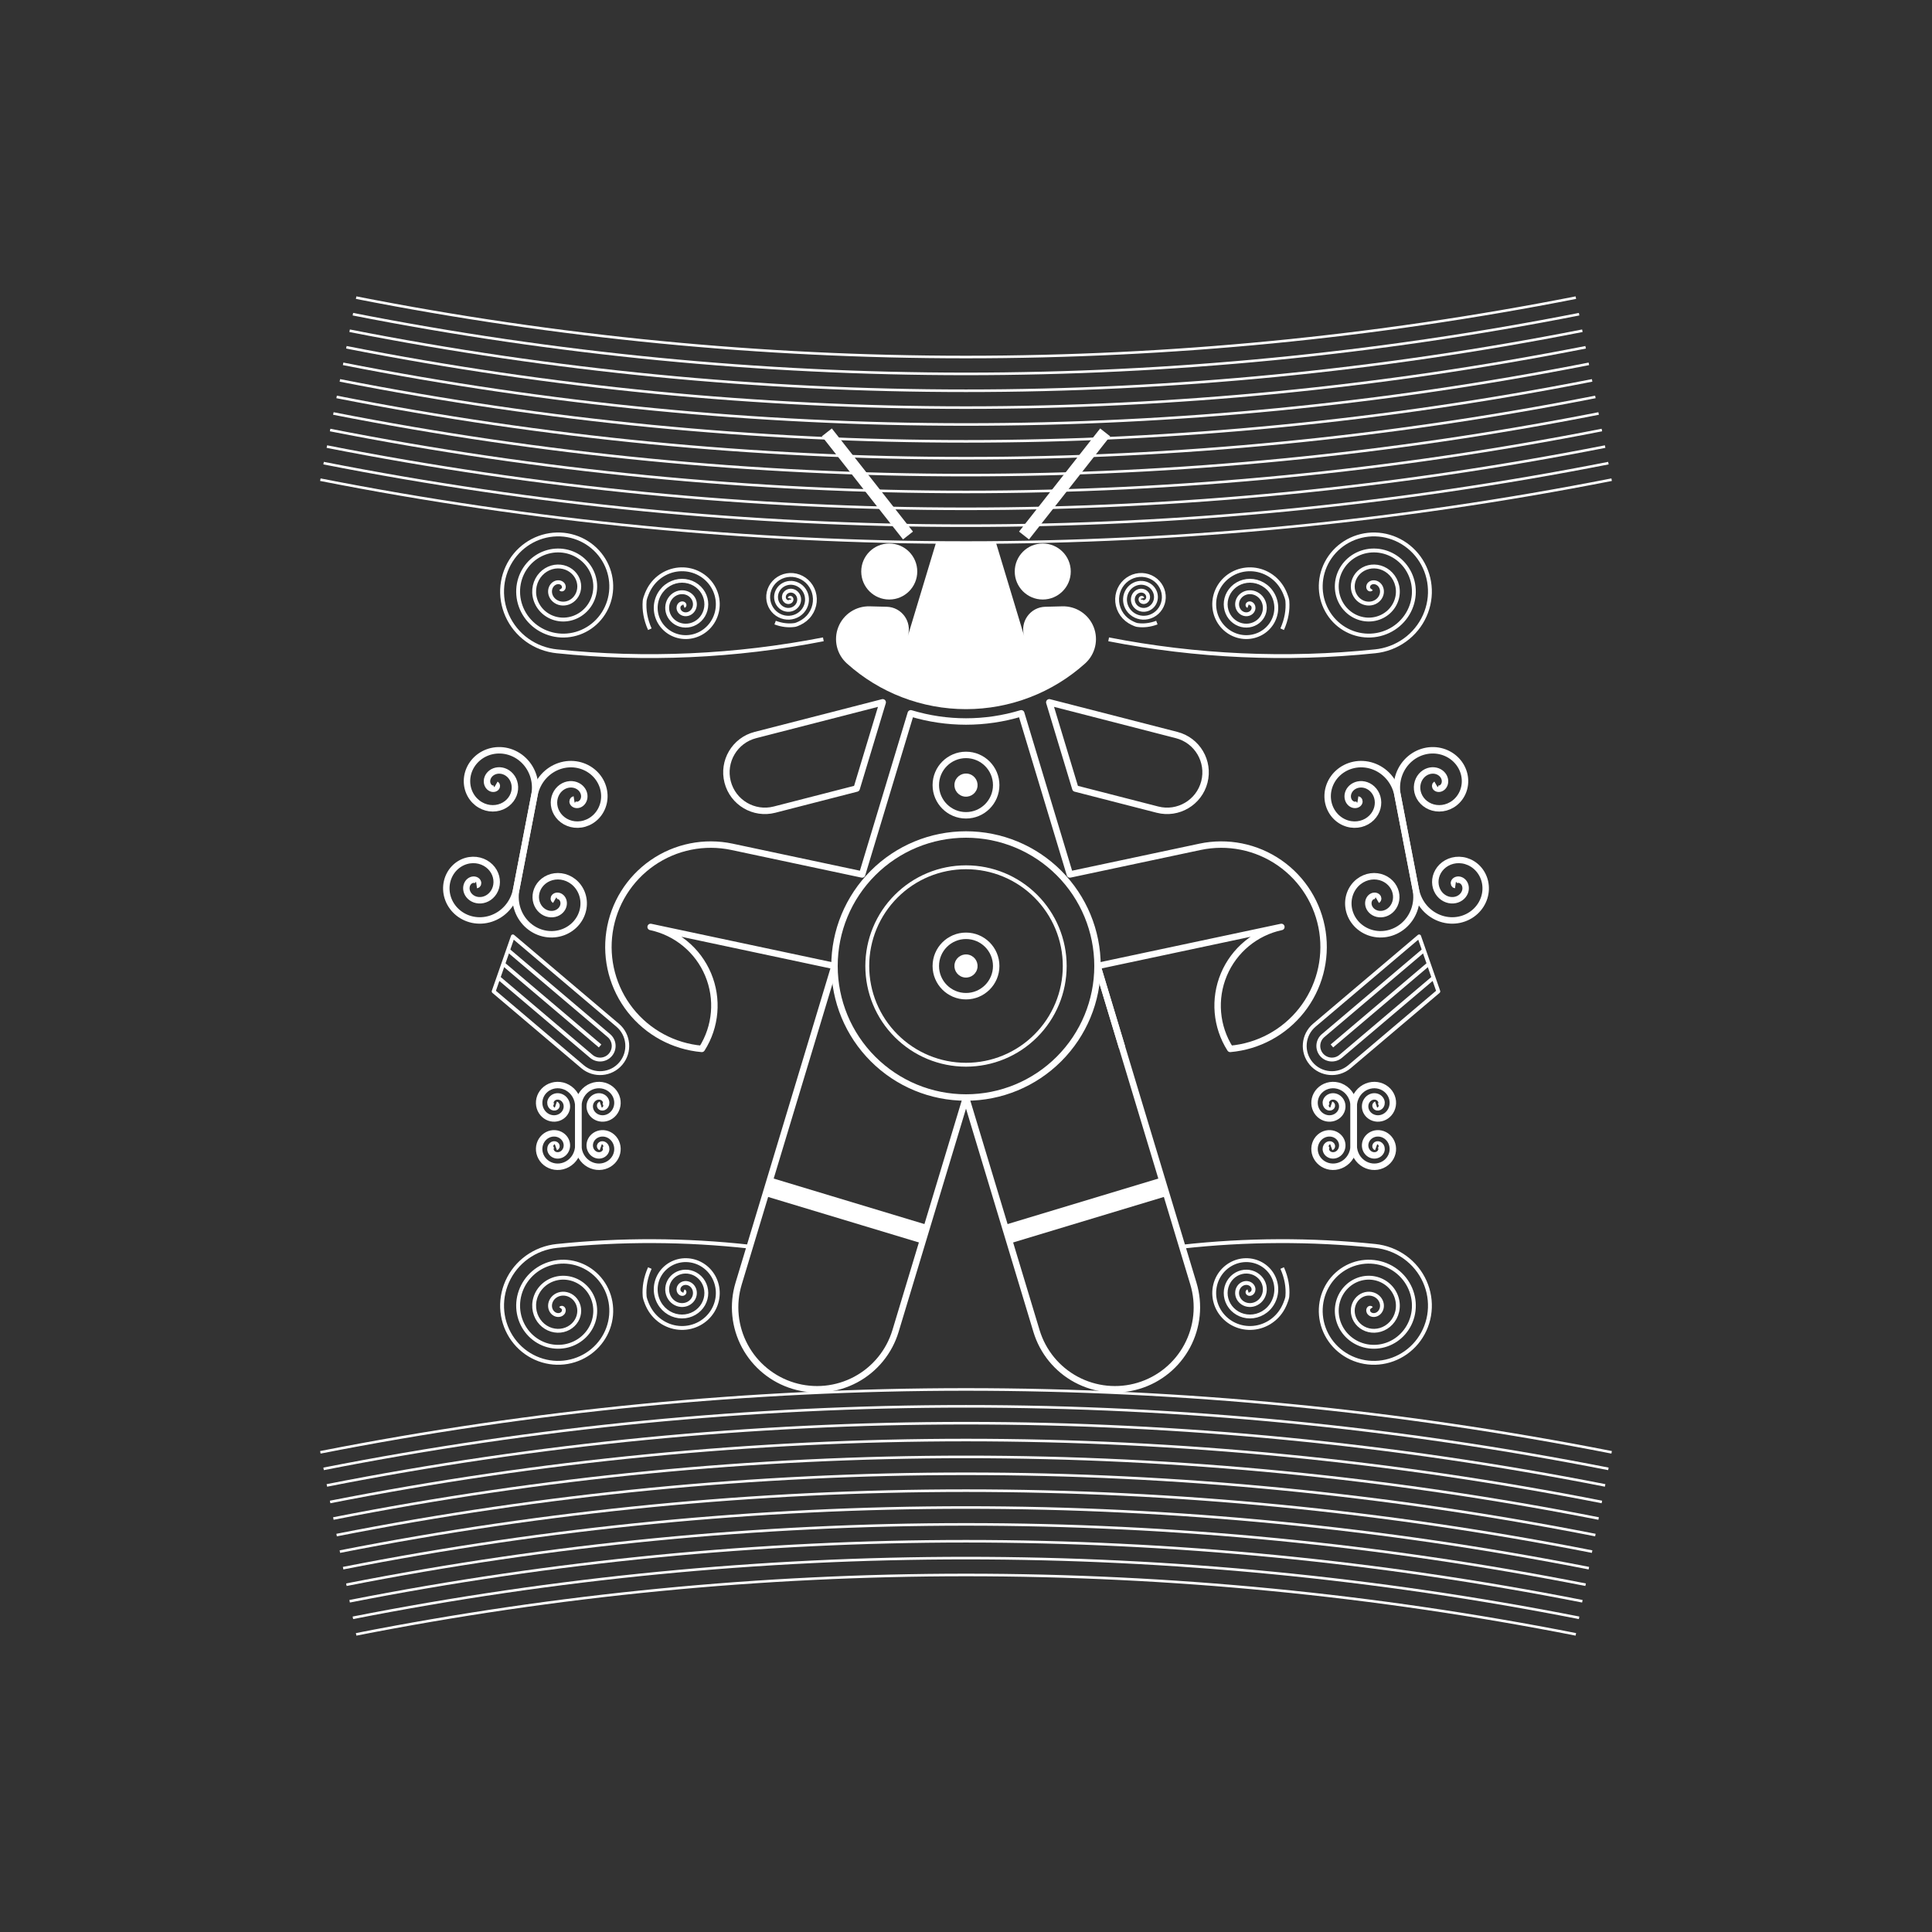 <?xml version="1.0" encoding="UTF-8"?>
<svg xmlns="http://www.w3.org/2000/svg" viewBox="0 0 1500 1500">
  <rect x="0" y="0" width="1500" height="1500" fill="#333333" stroke="none"/>
  <defs>
    <style>
      .filled-1 {
        fill: #fff;
      }

      .lines-1 {
        stroke-width: 3px;
      }

      .lines-1, .lines-2, .arcs-1 {
        fill: none;
        stroke: #fff;
        stroke-linejoin: round;
      }

      .lines-2 {
        stroke-width: 5px;
      }

      .arcs-1 {
        stroke-width: 2px;
      }
    </style>
  </defs>
  <g id="curves">
    <path class="lines-2" d="M445.74,620.68c-.217,.032-.427,.121-.605,.261s-.328,.33-.429,.556c-.101,.226-.153,.489-.147,.768,.007,.279,.075,.575,.207,.864s.331,.571,.591,.823,.582,.472,.955,.639c.374,.167,.797,.281,1.254,.323,.456,.042,.945,.013,1.442-.1,.497-.113,1.002-.31,1.487-.594,.485-.284,.95-.655,1.366-1.109,.416-.453,.784-.988,1.075-1.591s.507-1.273,.624-1.987,.136-1.473,.042-2.246c-.095-.774-.302-1.561-.629-2.328-.327-.768-.773-1.515-1.334-2.206-.56-.691-1.236-1.326-2.009-1.87-.774-.544-1.647-.996-2.592-1.328-.945-.332-1.963-.542-3.019-.61s-2.149,.009-3.24,.24c-1.09,.231-2.176,.618-3.214,1.158s-2.028,1.237-2.925,2.074c-.897,.838-1.701,1.817-2.372,2.911s-1.209,2.304-1.58,3.592c-.372,1.288-.577,2.654-.594,4.051-.017,1.397,.153,2.826,.521,4.232s.932,2.792,1.687,4.101c.755,1.309,1.7,2.541,2.815,3.644,1.114,1.103,2.397,2.077,3.812,2.875,1.415,.798,2.962,1.421,4.593,1.833,1.63,.412,3.344,.612,5.083,.579s3.501-.298,5.225-.803c1.723-.504,3.407-1.247,4.986-2.216s3.054-2.164,4.363-3.555c1.309-1.391,2.453-2.977,3.378-4.713,.926-1.735,1.634-3.62,2.085-5.593,.451-1.973,.647-4.034,.564-6.115-.083-2.08-.443-4.177-1.085-6.217-.641-2.04-1.562-4.023-2.745-5.873s-2.627-3.567-4.295-5.082-3.558-2.828-5.614-3.881c-2.056-1.053-4.278-1.846-6.594-2.338s-4.725-.682-7.146-.549-4.853,.588-7.21,1.366c-2.357,.778-4.639,1.877-6.759,3.274-2.12,1.396-4.08,3.091-5.801,5.035s-3.204,4.138-4.384,6.515c-1.18,2.376-2.058,4.936-2.59,7.594-.014,.068-.027,.137-.04,.204-4.715,24.437-9.431,48.873-14.146,73.31-.013,.068-.026,.137-.039,.205-.495,2.665-.632,5.367-.421,8.013s.771,5.233,1.645,7.678c.874,2.445,2.062,4.747,3.511,6.832,1.448,2.085,3.156,3.955,5.055,5.554,1.898,1.599,3.986,2.927,6.184,3.951,2.198,1.024,4.505,1.744,6.837,2.149,2.332,.405,4.69,.496,6.99,.284,2.3-.212,4.543-.728,6.655-1.513,2.111-.786,4.091-1.842,5.877-3.119,1.786-1.277,3.379-2.774,4.733-4.43,1.354-1.655,2.47-3.468,3.32-5.368,.851-1.9,1.437-3.886,1.752-5.885,.315-1.999,.359-4.012,.146-5.967s-.684-3.853-1.382-5.631c-.697-1.778-1.621-3.436-2.727-4.923s-2.392-2.803-3.804-3.912c-1.412-1.11-2.95-2.012-4.551-2.689-1.601-.677-3.267-1.129-4.933-1.354-1.667-.225-3.335-.222-4.945-.008-1.611,.214-3.163,.641-4.608,1.25-1.445,.61-2.78,1.401-3.968,2.335-1.187,.934-2.227,2.01-3.091,3.179-.865,1.169-1.555,2.431-2.059,3.734-.504,1.303-.821,2.647-.956,3.981-.134,1.334-.085,2.657,.13,3.923,.216,1.265,.598,2.473,1.119,3.584,.521,1.111,1.181,2.125,1.943,3.014,.763,.888,1.627,1.651,2.553,2.271,.926,.62,1.913,1.097,2.918,1.428,1.005,.331,2.028,.514,3.029,.558,1.001,.044,1.979-.051,2.899-.268,.921-.217,1.783-.555,2.561-.988,.777-.433,1.469-.96,2.058-1.551,.589-.591,1.075-1.245,1.45-1.927,.376-.683,.64-1.394,.797-2.101,.157-.707,.206-1.409,.16-2.077s-.188-1.301-.406-1.877c-.218-.575-.512-1.093-.856-1.537s-.74-.814-1.159-1.104c-.419-.289-.862-.499-1.302-.63-.439-.131-.875-.183-1.284-.166s-.79,.101-1.124,.238c-.335,.137-.624,.325-.855,.543-.231,.219-.403,.468-.514,.725-.111,.256-.159,.52-.15,.767,.01,.248,.077,.479,.191,.676s.275,.357,.465,.467"/>
    <path class="lines-2" d="M385.099,608.978c.19,.111,.35,.271,.465,.467,.114,.196,.182,.428,.19,.676,.01,.248-.039,.511-.149,.768-.111,.256-.284,.505-.514,.724-.231,.219-.52,.407-.855,.544s-.716,.221-1.124,.238-.845-.035-1.284-.166c-.439-.131-.882-.34-1.301-.63s-.815-.66-1.159-1.104c-.345-.444-.638-.961-.856-1.537s-.36-1.209-.406-1.877c-.047-.668,.003-1.37,.16-2.077,.157-.706,.422-1.418,.797-2.101,.376-.683,.861-1.336,1.45-1.927,.589-.591,1.282-1.119,2.059-1.552s1.64-.771,2.561-.987c.92-.217,1.899-.312,2.899-.268s2.024,.228,3.029,.558c1.005,.331,1.992,.808,2.917,1.428,.926,.62,1.791,1.383,2.553,2.271,.763,.888,1.422,1.903,1.944,3.014,.521,1.111,.903,2.319,1.119,3.585,.216,1.265,.265,2.589,.131,3.922-.134,1.333-.452,2.678-.956,3.981-.504,1.303-1.194,2.565-2.058,3.734s-1.904,2.244-3.091,3.178c-1.188,.934-2.524,1.726-3.968,2.335-1.445,.61-2.998,1.036-4.608,1.25-1.61,.215-3.278,.217-4.945-.007-1.666-.225-3.332-.676-4.933-1.354s-3.139-1.58-4.551-2.69c-1.412-1.109-2.699-2.425-3.804-3.912s-2.029-3.145-2.727-4.923c-.697-1.778-1.168-3.676-1.382-5.631-.214-1.955-.169-3.968,.146-5.967s.901-3.986,1.752-5.885c.85-1.9,1.966-3.712,3.32-5.367s2.947-3.153,4.733-4.43c1.786-1.277,3.766-2.333,5.877-3.119s4.355-1.301,6.655-1.514c2.3-.212,4.658-.122,6.99,.284,2.333,.405,4.64,1.126,6.837,2.149s4.286,2.352,6.184,3.951,3.607,3.468,5.055,5.554,2.637,4.387,3.511,6.832c.874,2.445,1.434,5.033,1.645,7.678,.211,2.645,.074,5.348-.422,8.013-.013,.068-.025,.137-.039,.204-4.715,24.437-9.431,48.873-14.146,73.31-.013,.068-.027,.136-.04,.204-.532,2.659-1.41,5.218-2.591,7.595-1.18,2.376-2.663,4.571-4.384,6.515-1.721,1.944-3.68,3.639-5.801,5.035-2.121,1.397-4.402,2.497-6.759,3.274-2.357,.778-4.789,1.233-7.21,1.366-2.421,.133-4.83-.058-7.146-.549-2.316-.492-4.538-1.285-6.594-2.338s-3.947-2.366-5.614-3.881-3.112-3.232-4.295-5.082c-1.183-1.849-2.104-3.832-2.745-5.873-.641-2.04-1.002-4.138-1.085-6.217s.113-4.141,.564-6.115c.452-1.973,1.16-3.858,2.085-5.593s2.069-3.322,3.378-4.713,2.783-2.586,4.363-3.554c1.579-.969,3.263-1.712,4.986-2.216s3.487-.77,5.225-.803c1.738-.032,3.452,.168,5.083,.579,1.63,.412,3.178,1.035,4.593,1.833,1.415,.798,2.698,1.772,3.812,2.875,1.114,1.103,2.06,2.335,2.815,3.644,.755,1.309,1.319,2.694,1.687,4.101,.368,1.407,.539,2.835,.521,4.232-.017,1.397-.223,2.763-.594,4.051s-.909,2.498-1.58,3.592c-.671,1.095-1.475,2.073-2.372,2.911-.897,.837-1.887,1.533-2.925,2.074-1.038,.541-2.125,.927-3.215,1.158-1.09,.231-2.183,.307-3.239,.24s-2.074-.278-3.019-.609c-.946-.332-1.818-.784-2.592-1.328-.774-.544-1.449-1.178-2.009-1.87-.561-.691-1.007-1.439-1.334-2.206-.327-.768-.535-1.555-.629-2.328-.095-.774-.076-1.532,.042-2.247,.117-.714,.333-1.384,.624-1.987,.291-.603,.659-1.138,1.075-1.591,.416-.453,.881-.824,1.366-1.108,.485-.284,.99-.481,1.487-.594,.497-.113,.986-.143,1.443-.101s.881,.156,1.254,.323c.374,.167,.695,.388,.956,.639,.26,.252,.458,.534,.591,.823,.132,.289,.2,.585,.207,.864,.007,.279-.046,.542-.147,.768-.101,.226-.25,.416-.429,.556s-.387,.229-.605,.261"/>
    <path class="lines-2" d="M1054.26,620.68c.217,.032,.427,.121,.605,.261s.328,.33,.429,.556c.101,.226,.153,.489,.147,.768-.007,.279-.075,.575-.207,.864s-.331,.571-.591,.823-.582,.472-.955,.639c-.374,.167-.797,.281-1.254,.323-.456,.042-.945,.013-1.442-.1-.497-.113-1.002-.31-1.487-.594-.485-.284-.95-.655-1.366-1.109-.416-.453-.784-.988-1.075-1.591s-.507-1.273-.624-1.987-.136-1.473-.042-2.246c.095-.774,.302-1.561,.629-2.328,.327-.768,.773-1.515,1.334-2.206,.56-.691,1.236-1.326,2.009-1.87,.774-.544,1.647-.996,2.592-1.328,.945-.332,1.963-.542,3.019-.61s2.149,.009,3.24,.24c1.09,.231,2.176,.618,3.214,1.158s2.028,1.237,2.925,2.074c.897,.838,1.701,1.817,2.372,2.911s1.209,2.304,1.58,3.592c.372,1.288,.577,2.654,.594,4.051,.017,1.397-.153,2.826-.521,4.232s-.932,2.792-1.687,4.101c-.755,1.309-1.7,2.541-2.815,3.644-1.114,1.103-2.397,2.077-3.812,2.875-1.415,.798-2.962,1.421-4.593,1.833-1.63,.412-3.344,.612-5.083,.579s-3.501-.298-5.225-.803c-1.723-.504-3.407-1.247-4.986-2.216s-3.054-2.164-4.363-3.555c-1.309-1.391-2.453-2.977-3.378-4.713-.926-1.735-1.634-3.62-2.085-5.593-.451-1.973-.647-4.034-.564-6.115,.083-2.08,.443-4.177,1.085-6.217,.641-2.04,1.562-4.023,2.745-5.873s2.627-3.567,4.295-5.082,3.558-2.828,5.614-3.881c2.056-1.053,4.278-1.846,6.594-2.338s4.725-.682,7.146-.549,4.853,.588,7.21,1.366c2.357,.778,4.639,1.877,6.759,3.274,2.12,1.396,4.08,3.091,5.801,5.035s3.204,4.138,4.384,6.515c1.18,2.376,2.058,4.936,2.59,7.594,.014,.068,.027,.137,.04,.204,4.715,24.437,9.431,48.873,14.146,73.31,.013,.068,.026,.137,.039,.205,.495,2.665,.632,5.367,.421,8.013s-.771,5.233-1.645,7.678c-.874,2.445-2.062,4.747-3.511,6.832-1.448,2.085-3.156,3.955-5.055,5.554-1.898,1.599-3.986,2.927-6.184,3.951-2.198,1.024-4.505,1.744-6.837,2.149-2.332,.405-4.69,.496-6.99,.284-2.3-.212-4.543-.728-6.655-1.513-2.111-.786-4.091-1.842-5.877-3.119-1.786-1.277-3.379-2.774-4.733-4.43-1.354-1.655-2.47-3.468-3.32-5.368-.851-1.9-1.437-3.886-1.752-5.885-.315-1.999-.359-4.012-.146-5.967s.684-3.853,1.382-5.631c.697-1.778,1.621-3.436,2.727-4.923s2.392-2.803,3.804-3.912c1.412-1.11,2.95-2.012,4.551-2.689,1.601-.677,3.267-1.129,4.933-1.354,1.667-.225,3.335-.222,4.945-.008,1.611,.214,3.163,.641,4.608,1.25,1.445,.61,2.78,1.401,3.968,2.335,1.187,.934,2.227,2.01,3.091,3.179,.865,1.169,1.555,2.431,2.059,3.734,.504,1.303,.821,2.647,.956,3.981,.134,1.334,.085,2.657-.13,3.923-.216,1.265-.598,2.473-1.119,3.584-.521,1.111-1.181,2.125-1.943,3.014-.763,.888-1.627,1.651-2.553,2.271-.926,.62-1.913,1.097-2.918,1.428-1.005,.331-2.028,.514-3.029,.558-1.001,.044-1.979-.051-2.899-.268-.921-.217-1.783-.555-2.561-.988-.777-.433-1.469-.96-2.058-1.551-.589-.591-1.075-1.245-1.45-1.927-.376-.683-.64-1.394-.797-2.101-.157-.707-.206-1.409-.16-2.077s.188-1.301,.406-1.877c.218-.575,.512-1.093,.856-1.537s.74-.814,1.159-1.104c.419-.289,.862-.499,1.302-.63,.439-.131,.875-.183,1.284-.166s.79,.101,1.124,.238c.335,.137,.624,.325,.855,.543,.231,.219,.403,.468,.514,.725,.111,.256,.159,.52,.15,.767-.01,.248-.077,.479-.191,.676s-.275,.357-.465,.467"/>
    <path class="lines-2" d="M1114.901,608.978c-.19,.111-.35,.271-.465,.467-.114,.196-.182,.428-.19,.676-.01,.248,.039,.511,.149,.768,.111,.256,.284,.505,.514,.724,.231,.219,.52,.407,.855,.544s.716,.221,1.124,.238,.845-.035,1.284-.166c.439-.131,.882-.34,1.301-.63s.815-.66,1.159-1.104c.345-.444,.638-.961,.856-1.537s.36-1.209,.406-1.877c.047-.668-.003-1.37-.16-2.077-.157-.706-.422-1.418-.797-2.101-.376-.683-.861-1.336-1.45-1.927-.589-.591-1.282-1.119-2.059-1.552s-1.64-.771-2.561-.987c-.92-.217-1.899-.312-2.899-.268s-2.024,.228-3.029,.558c-1.005,.331-1.992,.808-2.917,1.428-.926,.62-1.791,1.383-2.553,2.271-.763,.888-1.422,1.903-1.944,3.014-.521,1.111-.903,2.319-1.119,3.585-.216,1.265-.265,2.589-.131,3.922,.134,1.333,.452,2.678,.956,3.981,.504,1.303,1.194,2.565,2.058,3.734s1.904,2.244,3.091,3.178c1.188,.934,2.524,1.726,3.968,2.335,1.445,.61,2.998,1.036,4.608,1.25,1.61,.215,3.278,.217,4.945-.007,1.666-.225,3.332-.676,4.933-1.354s3.139-1.58,4.551-2.69c1.412-1.109,2.699-2.425,3.804-3.912s2.029-3.145,2.727-4.923c.697-1.778,1.168-3.676,1.382-5.631,.214-1.955,.169-3.968-.146-5.967s-.901-3.986-1.752-5.885c-.85-1.9-1.966-3.712-3.32-5.367s-2.947-3.153-4.733-4.43c-1.786-1.277-3.766-2.333-5.877-3.119s-4.355-1.301-6.655-1.514c-2.3-.212-4.658-.122-6.99,.284-2.333,.405-4.64,1.126-6.837,2.149-2.198,1.024-4.286,2.352-6.184,3.951-1.898,1.599-3.607,3.468-5.055,5.554s-2.637,4.387-3.511,6.832c-.874,2.445-1.434,5.033-1.645,7.678-.211,2.645-.074,5.348,.422,8.013,.013,.068,.025,.137,.039,.204,4.715,24.437,9.431,48.873,14.146,73.31,.013,.068,.027,.136,.04,.204,.532,2.659,1.41,5.218,2.591,7.595,1.18,2.376,2.663,4.571,4.384,6.515,1.721,1.944,3.68,3.639,5.801,5.035,2.121,1.397,4.402,2.497,6.759,3.274,2.357,.778,4.789,1.233,7.21,1.366,2.421,.133,4.83-.058,7.146-.549,2.316-.492,4.538-1.285,6.594-2.338,2.056-1.053,3.947-2.366,5.614-3.881s3.112-3.232,4.295-5.082c1.183-1.849,2.104-3.832,2.745-5.873,.641-2.04,1.002-4.138,1.085-6.217s-.113-4.141-.564-6.115c-.452-1.973-1.16-3.858-2.085-5.593s-2.069-3.322-3.378-4.713-2.783-2.586-4.363-3.554c-1.579-.969-3.263-1.712-4.986-2.216s-3.487-.77-5.225-.803c-1.738-.032-3.452,.168-5.083,.579-1.63,.412-3.178,1.035-4.593,1.833-1.415,.798-2.698,1.772-3.812,2.875-1.114,1.103-2.06,2.335-2.815,3.644-.755,1.309-1.319,2.694-1.687,4.101-.368,1.407-.539,2.835-.521,4.232,.017,1.397,.223,2.763,.594,4.051s.909,2.498,1.58,3.592c.671,1.095,1.475,2.073,2.372,2.911,.897,.837,1.887,1.533,2.925,2.074,1.038,.541,2.125,.927,3.215,1.158,1.09,.231,2.183,.307,3.239,.24s2.074-.278,3.019-.609c.946-.332,1.818-.784,2.592-1.328,.774-.544,1.449-1.178,2.009-1.87,.561-.691,1.007-1.439,1.334-2.206,.327-.768,.535-1.555,.629-2.328,.095-.774,.076-1.532-.042-2.247-.117-.714-.333-1.384-.624-1.987-.291-.603-.659-1.138-1.075-1.591-.416-.453-.881-.824-1.366-1.108-.485-.284-.99-.481-1.487-.594-.497-.113-.986-.143-1.443-.101s-.881,.156-1.254,.323c-.374,.167-.695,.388-.956,.639-.26,.252-.458,.534-.591,.823-.132,.289-.2,.585-.207,.864-.007,.279,.046,.542,.147,.768,.101,.226,.25,.416,.429,.556s.387,.229,.605,.261"/>
    <path class="lines-2" d="M1033.579,857.61c.117,.041,.223,.113,.307,.209,.084,.097,.147,.218,.178,.354,.031,.137,.033,.287-.001,.441s-.103,.311-.207,.457c-.104,.146-.244,.281-.415,.393s-.373,.199-.598,.252c-.224,.053-.472,.071-.729,.045-.258-.025-.525-.094-.788-.21-.264-.116-.522-.279-.76-.488-.239-.209-.457-.465-.639-.76-.183-.296-.329-.631-.426-.996-.097-.365-.145-.759-.133-1.168s.082-.831,.217-1.249c.135-.418,.334-.832,.598-1.223,.263-.39,.59-.757,.975-1.079,.385-.323,.827-.603,1.313-.821s1.019-.376,1.578-.458c.559-.083,1.146-.09,1.738-.015,.592,.075,1.19,.234,1.77,.479,.579,.244,1.14,.575,1.657,.985,.517,.411,.991,.902,1.399,1.462,.408,.56,.749,1.189,1.003,1.866,.255,.678,.424,1.407,.492,2.16,.068,.754,.036,1.532-.104,2.308s-.387,1.549-.741,2.289-.815,1.447-1.373,2.092-1.214,1.226-1.949,1.718c-.736,.492-1.55,.894-2.42,1.185s-1.793,.471-2.741,.524c-.948,.054-1.919-.019-2.878-.222-.96-.204-1.908-.54-2.809-1.004-.901-.464-1.755-1.055-2.526-1.761-.772-.705-1.46-1.526-2.037-2.436-.577-.911-1.04-1.912-1.368-2.973-.328-1.06-.518-2.181-.557-3.322-.04-1.141,.073-2.305,.341-3.448,.268-1.144,.693-2.267,1.266-3.33,.574-1.062,1.296-2.062,2.149-2.96,.854-.899,1.837-1.695,2.923-2.357,1.086-.661,2.274-1.186,3.526-1.55,1.252-.364,2.568-.566,3.904-.591s2.691,.128,4.018,.46c1.327,.332,2.626,.845,3.849,1.528,1.222,.683,2.369,1.536,3.395,2.537s1.93,2.149,2.676,3.41c.746,1.261,1.332,2.635,1.732,4.078,.4,1.444,.613,2.955,.623,4.485,0,.039,0,.078,0,.117v30.222c0,.039,0,.078,0,.117-.011,1.53-.223,3.042-.623,4.485s-.987,2.817-1.732,4.079c-.746,1.261-1.65,2.409-2.676,3.41s-2.172,1.854-3.395,2.537c-1.223,.683-2.522,1.195-3.849,1.528-1.328,.332-2.683,.485-4.018,.46s-2.652-.226-3.904-.59c-1.252-.364-2.44-.889-3.526-1.55-1.086-.661-2.07-1.458-2.923-2.356-.853-.899-1.575-1.899-2.149-2.961-.573-1.062-.997-2.186-1.266-3.329-.268-1.144-.38-2.307-.341-3.449,.039-1.141,.23-2.262,.557-3.322s.791-2.062,1.368-2.973c.577-.91,1.266-1.73,2.037-2.436s1.625-1.298,2.526-1.761c.901-.464,1.849-.8,2.809-1.004,.959-.204,1.93-.276,2.878-.222,.947,.053,1.871,.233,2.741,.524s1.684,.694,2.42,1.185c.735,.492,1.391,1.074,1.949,1.718,.558,.645,1.019,1.352,1.373,2.092,.354,.74,.602,1.513,.741,2.289,.14,.776,.172,1.555,.104,2.308-.068,.754-.237,1.481-.492,2.16-.255,.678-.595,1.307-1.003,1.866-.407,.56-.882,1.051-1.399,1.462-.518,.411-1.078,.741-1.657,.985-.579,.244-1.177,.404-1.77,.479s-1.178,.068-1.738-.015-1.091-.24-1.578-.459-.929-.498-1.313-.821c-.385-.323-.712-.69-.975-1.08-.264-.391-.463-.804-.598-1.223s-.205-.841-.217-1.249,.037-.803,.133-1.168c.097-.365,.243-.701,.426-.996,.182-.296,.4-.551,.639-.76,.238-.209,.497-.372,.76-.488,.263-.116,.531-.184,.788-.21,.257-.025,.505-.008,.729,.045,.225,.053,.427,.141,.598,.252,.171,.112,.311,.247,.415,.393,.105,.146,.174,.302,.207,.456s.032,.305,.001,.441c-.032,.136-.094,.258-.178,.354-.084,.097-.19,.168-.307,.21"/>
    <path class="lines-2" d="M1068.432,857.61c-.117,.041-.223,.113-.307,.209-.084,.097-.146,.218-.178,.354-.032,.137-.033,.287,.001,.441s.103,.311,.207,.457c.104,.146,.244,.281,.415,.393s.373,.199,.597,.252c.225,.053,.472,.071,.729,.045,.258-.025,.525-.094,.789-.21,.263-.116,.522-.279,.76-.488,.238-.209,.456-.465,.639-.76,.182-.296,.329-.631,.425-.996,.097-.365,.145-.759,.133-1.168-.011-.409-.082-.831-.217-1.249-.135-.418-.334-.832-.597-1.223-.264-.39-.591-.757-.975-1.079-.384-.323-.826-.603-1.313-.821-.487-.219-1.019-.376-1.578-.458-.559-.083-1.146-.09-1.738-.015-.592,.075-1.19,.234-1.769,.479-.579,.244-1.14,.575-1.657,.985-.518,.411-.992,.902-1.399,1.462s-.749,1.189-1.003,1.866c-.255,.678-.423,1.407-.492,2.16-.068,.754-.036,1.532,.104,2.308,.14,.776,.387,1.549,.741,2.289,.355,.74,.815,1.447,1.374,2.092s1.213,1.226,1.949,1.718c.735,.492,1.55,.894,2.419,1.185s1.793,.471,2.741,.524c.947,.054,1.918-.019,2.878-.222,.959-.204,1.908-.54,2.809-1.004,.901-.464,1.755-1.055,2.526-1.761,.772-.705,1.461-1.526,2.037-2.436,.577-.911,1.041-1.912,1.368-2.973,.328-1.06,.519-2.181,.558-3.322s-.073-2.305-.341-3.448-.693-2.267-1.266-3.33c-.573-1.062-1.296-2.062-2.149-2.96s-1.837-1.695-2.923-2.357c-1.086-.661-2.274-1.186-3.525-1.55-1.252-.364-2.568-.566-3.904-.591-1.336-.025-2.691,.128-4.018,.46s-2.626,.845-3.849,1.528c-1.223,.683-2.37,1.536-3.395,2.537s-1.93,2.149-2.676,3.41c-.746,1.261-1.332,2.635-1.732,4.078-.4,1.444-.613,2.955-.623,4.485v30.457c.011,1.53,.224,3.042,.623,4.485,.4,1.443,.987,2.817,1.732,4.079,.746,1.261,1.65,2.409,2.676,3.41s2.172,1.854,3.395,2.537c1.223,.683,2.522,1.195,3.849,1.528s2.682,.485,4.018,.46c1.336-.025,2.652-.226,3.904-.59,1.251-.364,2.439-.889,3.525-1.55,1.086-.661,2.07-1.458,2.923-2.356s1.576-1.899,2.149-2.961,.997-2.186,1.266-3.329c.268-1.144,.38-2.307,.341-3.449s-.23-2.262-.558-3.322c-.327-1.06-.791-2.062-1.368-2.973-.576-.91-1.266-1.73-2.037-2.436s-1.625-1.298-2.526-1.761c-.901-.464-1.849-.8-2.809-1.004-.96-.204-1.931-.276-2.878-.222-.948,.053-1.872,.233-2.741,.524s-1.684,.694-2.419,1.185c-.736,.492-1.391,1.074-1.949,1.718-.558,.645-1.019,1.352-1.374,2.092-.354,.74-.601,1.513-.741,2.289-.14,.776-.172,1.555-.104,2.308s.237,1.481,.492,2.16c.255,.678,.596,1.307,1.003,1.866s.882,1.051,1.399,1.462c.517,.411,1.078,.741,1.657,.985,.579,.244,1.177,.404,1.769,.479s1.179,.068,1.738-.015c.559-.083,1.091-.24,1.578-.459,.487-.219,.929-.498,1.313-.821,.385-.323,.712-.69,.975-1.08,.263-.391,.462-.804,.597-1.223s.206-.841,.217-1.249c.012-.409-.036-.803-.133-1.168-.097-.365-.243-.701-.425-.996-.183-.296-.401-.551-.639-.76-.239-.209-.497-.372-.76-.488-.264-.116-.531-.184-.789-.21-.257-.025-.504-.008-.729,.045-.224,.053-.427,.141-.597,.252-.171,.112-.311,.247-.415,.393-.104,.146-.173,.302-.207,.456s-.033,.305-.001,.441,.094,.258,.178,.354c.084,.097,.19,.168,.307,.21"/>
    <path class="lines-2" d="M466.421,857.61c-.117,.041-.223,.113-.307,.209-.084,.097-.147,.218-.178,.354-.031,.137-.033,.287,.001,.441s.103,.311,.207,.457c.104,.146,.244,.281,.415,.393s.373,.199,.598,.252c.224,.053,.472,.071,.729,.045,.258-.025,.525-.094,.788-.21,.264-.116,.522-.279,.76-.488,.239-.209,.457-.465,.639-.76,.183-.296,.329-.631,.426-.996,.097-.365,.145-.759,.133-1.168s-.082-.831-.217-1.249c-.135-.418-.334-.832-.598-1.223-.263-.39-.59-.757-.975-1.079-.385-.323-.827-.603-1.313-.821s-1.019-.376-1.578-.458c-.559-.083-1.146-.09-1.738-.015-.592,.075-1.19,.234-1.77,.479-.579,.244-1.14,.575-1.657,.985-.517,.411-.991,.902-1.399,1.462-.408,.56-.749,1.189-1.003,1.866-.255,.678-.424,1.407-.492,2.16-.068,.754-.036,1.532,.104,2.308s.387,1.549,.741,2.289,.815,1.447,1.373,2.092,1.214,1.226,1.949,1.718c.736,.492,1.55,.894,2.42,1.185s1.793,.471,2.741,.524c.948,.054,1.919-.019,2.878-.222,.96-.204,1.908-.54,2.809-1.004,.901-.464,1.755-1.055,2.526-1.761,.772-.705,1.46-1.526,2.037-2.436,.577-.911,1.04-1.912,1.368-2.973,.328-1.06,.518-2.181,.557-3.322,.04-1.141-.073-2.305-.341-3.448-.268-1.144-.693-2.267-1.266-3.33-.574-1.062-1.296-2.062-2.149-2.96-.854-.899-1.837-1.695-2.923-2.357-1.086-.661-2.274-1.186-3.526-1.55-1.252-.364-2.568-.566-3.904-.591s-2.691,.128-4.018,.46c-1.327,.332-2.626,.845-3.849,1.528-1.222,.683-2.369,1.536-3.395,2.537s-1.93,2.149-2.676,3.41c-.746,1.261-1.332,2.635-1.732,4.078-.4,1.444-.613,2.955-.623,4.485,0,.039,0,.078,0,.117v30.222c0,.039,0,.078,0,.117,.011,1.53,.223,3.042,.623,4.485s.987,2.817,1.732,4.079c.746,1.261,1.65,2.409,2.676,3.41s2.172,1.854,3.395,2.537c1.223,.683,2.522,1.195,3.849,1.528,1.328,.332,2.683,.485,4.018,.46s2.652-.226,3.904-.59c1.252-.364,2.44-.889,3.526-1.55,1.086-.661,2.07-1.458,2.923-2.356,.853-.899,1.575-1.899,2.149-2.961,.573-1.062,.997-2.186,1.266-3.329,.268-1.144,.38-2.307,.341-3.449-.039-1.141-.23-2.262-.557-3.322s-.791-2.062-1.368-2.973c-.577-.91-1.266-1.73-2.037-2.436s-1.625-1.298-2.526-1.761c-.901-.464-1.849-.8-2.809-1.004-.959-.204-1.93-.276-2.878-.222-.947,.053-1.871,.233-2.741,.524s-1.684,.694-2.42,1.185c-.735,.492-1.391,1.074-1.949,1.718-.558,.645-1.019,1.352-1.373,2.092-.354,.74-.602,1.513-.741,2.289-.14,.776-.172,1.555-.104,2.308,.068,.754,.237,1.481,.492,2.16,.255,.678,.595,1.307,1.003,1.866,.407,.56,.882,1.051,1.399,1.462,.518,.411,1.078,.741,1.657,.985,.579,.244,1.177,.404,1.77,.479s1.178,.068,1.738-.015,1.091-.24,1.578-.459,.929-.498,1.313-.821c.385-.323,.712-.69,.975-1.08,.264-.391,.463-.804,.598-1.223s.205-.841,.217-1.249-.037-.803-.133-1.168c-.097-.365-.243-.701-.426-.996-.182-.296-.4-.551-.639-.76-.238-.209-.497-.372-.76-.488-.263-.116-.531-.184-.788-.21-.257-.025-.505-.008-.729,.045-.225,.053-.427,.141-.598,.252-.171,.112-.311,.247-.415,.393-.105,.146-.174,.302-.207,.456s-.032,.305-.001,.441c.032,.136,.094,.258,.178,.354,.084,.097,.19,.168,.307,.21"/>
    <path class="lines-2" d="M431.568,857.61c.117,.041,.223,.113,.307,.209,.084,.097,.146,.218,.178,.354,.032,.137,.033,.287-.001,.441s-.103,.311-.207,.457c-.104,.146-.244,.281-.415,.393s-.373,.199-.597,.252c-.225,.053-.472,.071-.729,.045-.258-.025-.525-.094-.789-.21-.263-.116-.522-.279-.76-.488-.238-.209-.456-.465-.639-.76-.182-.296-.329-.631-.425-.996-.097-.365-.145-.759-.133-1.168,.011-.409,.082-.831,.217-1.249,.135-.418,.334-.832,.597-1.223,.264-.39,.591-.757,.975-1.079,.384-.323,.826-.603,1.313-.821,.487-.219,1.019-.376,1.578-.458,.559-.083,1.146-.09,1.738-.015,.592,.075,1.19,.234,1.769,.479,.579,.244,1.14,.575,1.657,.985,.518,.411,.992,.902,1.399,1.462s.749,1.189,1.003,1.866c.255,.678,.423,1.407,.492,2.16,.068,.754,.036,1.532-.104,2.308-.14,.776-.387,1.549-.741,2.289-.355,.74-.815,1.447-1.374,2.092s-1.213,1.226-1.949,1.718c-.735,.492-1.55,.894-2.419,1.185s-1.793,.471-2.741,.524c-.947,.054-1.918-.019-2.878-.222-.959-.204-1.908-.54-2.809-1.004-.901-.464-1.755-1.055-2.526-1.761-.772-.705-1.461-1.526-2.037-2.436-.577-.911-1.041-1.912-1.368-2.973-.328-1.06-.519-2.181-.558-3.322s.073-2.305,.341-3.448,.693-2.267,1.266-3.33c.573-1.062,1.296-2.062,2.149-2.96s1.837-1.695,2.923-2.357c1.086-.661,2.274-1.186,3.525-1.55,1.252-.364,2.568-.566,3.904-.591,1.336-.025,2.691,.128,4.018,.46s2.626,.845,3.849,1.528c1.223,.683,2.37,1.536,3.395,2.537s1.93,2.149,2.676,3.41c.746,1.261,1.332,2.635,1.732,4.078,.4,1.444,.613,2.955,.623,4.485v30.457c-.011,1.53-.224,3.042-.623,4.485-.4,1.443-.987,2.817-1.732,4.079-.746,1.261-1.65,2.409-2.676,3.41s-2.172,1.854-3.395,2.537c-1.223,.683-2.522,1.195-3.849,1.528s-2.682,.485-4.018,.46c-1.336-.025-2.652-.226-3.904-.59-1.251-.364-2.439-.889-3.525-1.55-1.086-.661-2.07-1.458-2.923-2.356s-1.576-1.899-2.149-2.961-.997-2.186-1.266-3.329c-.268-1.144-.38-2.307-.341-3.449s.23-2.262,.558-3.322c.327-1.06,.791-2.062,1.368-2.973,.576-.91,1.266-1.73,2.037-2.436s1.625-1.298,2.526-1.761c.901-.464,1.849-.8,2.809-1.004,.96-.204,1.931-.276,2.878-.222,.948,.053,1.872,.233,2.741,.524s1.684,.694,2.419,1.185c.736,.492,1.391,1.074,1.949,1.718,.558,.645,1.019,1.352,1.374,2.092,.354,.74,.601,1.513,.741,2.289,.14,.776,.172,1.555,.104,2.308s-.237,1.481-.492,2.16c-.255,.678-.596,1.307-1.003,1.866s-.882,1.051-1.399,1.462c-.517,.411-1.078,.741-1.657,.985-.579,.244-1.177,.404-1.769,.479s-1.179,.068-1.738-.015c-.559-.083-1.091-.24-1.578-.459-.487-.219-.929-.498-1.313-.821-.385-.323-.712-.69-.975-1.08-.263-.391-.462-.804-.597-1.223s-.206-.841-.217-1.249c-.012-.409,.036-.803,.133-1.168,.097-.365,.243-.701,.425-.996,.183-.296,.401-.551,.639-.76,.239-.209,.497-.372,.76-.488,.264-.116,.531-.184,.789-.21,.257-.025,.504-.008,.729,.045,.224,.053,.427,.141,.597,.252,.171,.112,.311,.247,.415,.393,.104,.146,.173,.302,.207,.456s.033,.305,.001,.441-.094,.258-.178,.354c-.084,.097-.19,.168-.307,.21"/>
    <path class="lines-1" d="M917.881,967.909c49.78-5.532,100.01-5.721,149.831-.563,1.003,.104,2.001,.239,2.993,.405,4.163,.697,8.212,1.939,12.011,3.672,3.799,1.734,7.349,3.958,10.533,6.588,3.185,2.63,6.006,5.666,8.373,8.995,2.368,3.329,4.284,6.952,5.691,10.738,1.408,3.787,2.308,7.737,2.682,11.714,.374,3.977,.221,7.981-.442,11.874-.663,3.893-1.835,7.677-3.466,11.224-1.631,3.547-3.72,6.858-6.185,9.826-2.466,2.968-5.309,5.593-8.423,7.794s-6.5,3.978-10.036,5.28-7.222,2.13-10.93,2.466c-3.707,.337-7.436,.182-11.06-.447-3.623-.629-7.141-1.732-10.436-3.26-3.295-1.528-6.368-3.481-9.119-5.783-2.751-2.301-5.181-4.951-7.215-7.85-2.034-2.899-3.672-6.048-4.868-9.333s-1.952-6.707-2.251-10.145c-.299-3.438-.142-6.892,.452-10.246,.595-3.353,1.629-6.606,3.054-9.648,1.426-3.043,3.243-5.877,5.38-8.412,2.137-2.534,4.594-4.768,7.279-6.635s5.596-3.367,8.631-4.457c3.034-1.091,6.191-1.773,9.359-2.036,3.169-.262,6.348-.104,9.432,.457,3.083,.561,6.07,1.526,8.861,2.849s5.386,3.005,7.704,4.978,4.357,4.237,6.056,6.707c1.7,2.47,3.061,5.145,4.046,7.929,.985,2.783,1.595,5.676,1.82,8.575s.065,5.804-.462,8.617c-.528,2.814-1.422,5.535-2.643,8.073-1.22,2.539-2.766,4.896-4.575,6.997-1.809,2.1-3.88,3.944-6.135,5.477-2.255,1.533-4.693,2.755-7.226,3.635-2.533,.879-5.16,1.417-7.79,1.604-2.629,.187-5.26,.026-7.804-.467-2.544-.494-4.999-1.319-7.286-2.437-2.287-1.118-4.405-2.528-6.289-4.172-1.884-1.644-3.532-3.523-4.898-5.563-1.366-2.04-2.449-4.241-3.223-6.524-.774-2.282-1.238-4.645-1.389-7.005-.151-2.36,.012-4.716,.472-6.99,.46-2.273,1.215-4.463,2.231-6.498,1.015-2.035,2.29-3.915,3.77-5.581,1.48-1.667,3.165-3.12,4.991-4.319,1.825-1.199,3.79-2.144,5.821-2.812,2.031-.668,4.13-1.06,6.22-1.173,2.09-.114,4.172,.051,6.176,.477,2.003,.425,3.928,1.112,5.711,2.025,1.783,.912,3.424,2.051,4.874,3.367,1.45,1.316,2.708,2.808,3.74,4.419,1.032,1.61,1.838,3.338,2.4,5.119,.563,1.781,.882,3.614,.958,5.435s-.09,3.628-.482,5.362c-.392,1.733-1.009,3.392-1.819,4.923s-1.813,2.934-2.964,4.167c-1.151,1.233-2.451,2.296-3.847,3.161-1.395,.865-2.887,1.532-4.416,1.989-1.53,.457-3.099,.703-4.65,.742s-3.085-.129-4.548-.487c-1.463-.358-2.856-.906-4.135-1.613-1.279-.708-2.443-1.575-3.459-2.562-1.016-.987-1.884-2.093-2.582-3.274s-1.227-2.435-1.578-3.714c-.351-1.279-.524-2.583-.527-3.865s.168-2.541,.492-3.734,.803-2.321,1.408-3.348c.605-1.027,1.337-1.953,2.159-2.752,.823-.799,1.737-1.472,2.702-2.003,.966-.531,1.983-.921,3.011-1.166,1.029-.246,2.068-.347,3.08-.311,1.012,.035,1.997,.207,2.92,.497,.923,.29,1.785,.699,2.56,1.202,.775,.502,1.462,1.098,2.045,1.756,.582,.658,1.059,1.38,1.423,2.13s.615,1.531,.755,2.309c.14,.778,.168,1.553,.096,2.295-.072,.743-.246,1.453-.502,2.106-.257,.654-.596,1.25-.996,1.773-.4,.523-.859,.972-1.354,1.337-.494,.365-1.022,.647-1.558,.845-.536,.197-1.079,.31-1.607,.343-.527,.034-1.037-.01-1.51-.12-.473-.11-.909-.285-1.292-.507-.384-.222-.715-.493-.985-.79-.271-.297-.481-.621-.63-.951-.148-.33-.235-.665-.265-.986s-.004-.628,.068-.904c.071-.276,.188-.522,.335-.725,.147-.203,.323-.365,.512-.478,.189-.114,.39-.179,.584-.198,.195-.019,.383,.01,.549,.078,.165,.069,.308,.177,.414,.314"/>
    <path class="lines-1" d="M582.119,967.909c-49.78-5.532-100.01-5.721-149.831-.563-1.003,.104-2.001,.239-2.993,.405-4.163,.697-8.212,1.939-12.011,3.672-3.799,1.734-7.349,3.958-10.533,6.588-3.185,2.63-6.006,5.666-8.373,8.995-2.368,3.329-4.284,6.952-5.691,10.738-1.408,3.787-2.308,7.737-2.682,11.714-.374,3.977-.221,7.981,.442,11.874,.663,3.893,1.835,7.677,3.466,11.224s3.72,6.858,6.185,9.826,5.309,5.593,8.423,7.794,6.5,3.978,10.036,5.28,7.222,2.13,10.93,2.466c3.707,.337,7.436,.182,11.06-.447,3.623-.629,7.141-1.732,10.436-3.26,3.295-1.528,6.368-3.481,9.119-5.783,2.751-2.301,5.181-4.951,7.215-7.85,2.034-2.899,3.672-6.048,4.868-9.333s1.952-6.707,2.251-10.145c.299-3.438,.142-6.892-.452-10.246-.595-3.353-1.629-6.606-3.054-9.648-1.426-3.043-3.243-5.877-5.38-8.412-2.137-2.534-4.594-4.768-7.279-6.635s-5.596-3.367-8.631-4.457c-3.034-1.091-6.191-1.773-9.359-2.036-3.169-.262-6.348-.104-9.432,.457-3.083,.561-6.07,1.526-8.861,2.849s-5.386,3.005-7.704,4.978-4.357,4.237-6.056,6.707c-1.7,2.47-3.061,5.145-4.046,7.929-.985,2.783-1.595,5.676-1.82,8.575s-.065,5.804,.462,8.617c.528,2.814,1.422,5.535,2.643,8.073s2.766,4.896,4.575,6.997c1.809,2.1,3.88,3.944,6.135,5.477,2.255,1.533,4.693,2.755,7.226,3.635,2.533,.879,5.16,1.417,7.79,1.604,2.629,.187,5.26,.026,7.804-.467,2.544-.494,4.999-1.319,7.286-2.437,2.287-1.118,4.405-2.528,6.289-4.172,1.884-1.644,3.532-3.523,4.898-5.563,1.366-2.04,2.449-4.241,3.223-6.524,.774-2.282,1.238-4.645,1.389-7.005,.151-2.36-.012-4.716-.472-6.99-.46-2.273-1.215-4.463-2.231-6.498-1.015-2.035-2.29-3.915-3.77-5.581-1.48-1.667-3.165-3.12-4.991-4.319-1.825-1.199-3.79-2.144-5.821-2.812-2.031-.668-4.13-1.06-6.22-1.173-2.09-.114-4.172,.051-6.176,.477-2.003,.425-3.928,1.112-5.711,2.025-1.783,.912-3.424,2.051-4.874,3.367-1.45,1.316-2.708,2.808-3.74,4.419-1.032,1.61-1.838,3.338-2.4,5.119-.563,1.781-.882,3.614-.958,5.435s.09,3.628,.482,5.362c.392,1.733,1.009,3.392,1.819,4.923s1.813,2.934,2.964,4.167c1.151,1.233,2.451,2.296,3.847,3.161,1.395,.865,2.887,1.532,4.416,1.989,1.53,.457,3.099,.703,4.65,.742s3.085-.129,4.548-.487c1.463-.358,2.856-.906,4.135-1.613,1.279-.708,2.443-1.575,3.459-2.562,1.016-.987,1.884-2.093,2.582-3.274s1.227-2.435,1.578-3.714c.351-1.279,.525-2.583,.527-3.865,.002-1.282-.168-2.541-.492-3.734s-.803-2.321-1.408-3.348c-.605-1.027-1.337-1.953-2.159-2.752-.823-.799-1.737-1.472-2.702-2.003-.966-.531-1.983-.921-3.011-1.166-1.029-.246-2.068-.347-3.08-.311-1.012,.035-1.997,.207-2.92,.497-.923,.29-1.785,.699-2.56,1.202-.775,.502-1.462,1.098-2.045,1.756-.582,.658-1.059,1.38-1.423,2.13s-.615,1.531-.755,2.309c-.14,.778-.168,1.553-.096,2.295,.072,.743,.246,1.453,.502,2.106,.257,.654,.596,1.25,.996,1.773,.4,.523,.859,.972,1.354,1.337,.494,.365,1.022,.647,1.558,.845,.536,.197,1.079,.31,1.607,.343,.527,.034,1.037-.01,1.51-.12,.473-.11,.909-.285,1.292-.507,.384-.222,.715-.493,.985-.79,.271-.297,.481-.621,.63-.951,.148-.33,.235-.665,.265-.986s.004-.628-.068-.904c-.071-.276-.188-.522-.335-.725-.147-.203-.323-.365-.512-.478-.189-.114-.39-.179-.584-.198-.195-.019-.383,.01-.549,.078-.165,.069-.308,.177-.414,.314"/>
    <path class="lines-1" d="M995.467,984.507c3.394,7.579,4.575,14.961,4.041,21.764-.052,.665-.121,1.323-.633,2.899-.512,1.576-1.468,4.069-2.721,6.383-1.253,2.313-2.803,4.447-4.591,6.332-1.788,1.886-3.813,3.524-6.001,4.864-2.188,1.34-4.539,2.383-6.969,3.101-2.43,.718-4.939,1.11-7.439,1.172s-4.993-.206-7.392-.788c-2.4-.582-4.706-1.475-6.844-2.644-2.138-1.168-4.107-2.611-5.845-4.272-1.738-1.661-3.245-3.54-4.476-5.567-1.23-2.027-2.185-4.203-2.838-6.449s-1.006-4.562-1.053-6.869c-.048-2.306,.21-4.602,.755-6.81,.546-2.208,1.378-4.329,2.462-6.291,1.084-1.963,2.419-3.768,3.953-5.358,1.534-1.591,3.267-2.967,5.133-4.088s3.867-1.988,5.929-2.577c2.063-.589,4.187-.902,6.299-.935,2.112-.033,4.212,.213,6.229,.722,2.017,.509,3.951,1.28,5.738,2.28,1.787,.999,3.428,2.227,4.871,3.634,1.443,1.407,2.689,2.992,3.7,4.698,1.011,1.706,1.789,3.531,2.314,5.409,.525,1.879,.797,3.811,.816,5.729s-.216,3.822-.689,5.648-1.182,3.573-2.097,5.185-2.035,3.089-3.315,4.384c-1.28,1.296-2.719,2.41-4.263,3.313-1.545,.902-3.195,1.591-4.889,2.052-1.695,.461-3.435,.693-5.159,.697-1.724,.004-3.432-.22-5.066-.656-1.635-.436-3.195-1.084-4.632-1.915s-2.749-1.843-3.897-2.995-2.132-2.446-2.925-3.83c-.792-1.384-1.393-2.858-1.79-4.369-.396-1.511-.588-3.059-.578-4.589,.011-1.53,.223-3.042,.623-4.485s.987-2.818,1.732-4.079,1.65-2.409,2.676-3.41,2.172-1.854,3.395-2.537c1.222-.683,2.521-1.195,3.849-1.528,1.327-.332,2.682-.485,4.018-.46,1.336,.025,2.652,.227,3.904,.591s2.44,.889,3.526,1.55c1.086,.661,2.07,1.458,2.923,2.356s1.575,1.899,2.149,2.961c.573,1.062,.997,2.185,1.266,3.329s.38,2.307,.341,3.449c-.04,1.141-.23,2.261-.558,3.322-.327,1.06-.791,2.062-1.368,2.972s-1.266,1.73-2.037,2.436c-.772,.705-1.625,1.297-2.526,1.761-.901,.464-1.849,.8-2.809,1.003-.959,.204-1.93,.276-2.878,.223-.947-.054-1.871-.233-2.741-.524s-1.684-.694-2.419-1.186c-.736-.492-1.391-1.074-1.949-1.718s-1.019-1.351-1.373-2.092c-.354-.74-.602-1.513-.741-2.289-.14-.776-.172-1.555-.104-2.308,.068-.754,.237-1.482,.492-2.16,.255-.678,.596-1.307,1.003-1.866s.882-1.051,1.399-1.462c.518-.411,1.078-.741,1.657-.985,.579-.245,1.177-.404,1.77-.479s1.178-.068,1.738,.015,1.091,.24,1.578,.459,.929,.498,1.313,.821c.385,.323,.712,.69,.975,1.08,.263,.39,.462,.804,.597,1.223,.135,.418,.206,.841,.217,1.249,.012,.409-.037,.803-.133,1.168-.097,.365-.243,.701-.425,.997-.183,.295-.401,.551-.639,.76-.239,.21-.497,.373-.761,.488-.263,.116-.531,.185-.788,.21-.257,.025-.504,.007-.729-.045-.224-.053-.427-.141-.597-.252-.171-.111-.311-.247-.415-.393s-.174-.303-.207-.456c-.034-.154-.032-.305,0-.441,.032-.137,.094-.258,.178-.354,.084-.097,.19-.169,.307-.21"/>
    <path class="lines-1" d="M504.533,984.507c-3.394,7.579-4.575,14.961-4.041,21.764,.052,.665,.121,1.323,.633,2.899,.512,1.576,1.468,4.069,2.721,6.383,1.253,2.313,2.803,4.447,4.591,6.332,1.788,1.886,3.813,3.524,6.001,4.864,2.188,1.34,4.539,2.383,6.969,3.101,2.43,.718,4.939,1.11,7.439,1.172s4.993-.206,7.392-.788c2.4-.582,4.706-1.475,6.844-2.644,2.138-1.168,4.107-2.611,5.845-4.272,1.738-1.661,3.245-3.54,4.476-5.567,1.23-2.027,2.185-4.203,2.838-6.449s1.006-4.562,1.053-6.869c.048-2.306-.21-4.602-.755-6.81-.546-2.208-1.378-4.329-2.462-6.291-1.084-1.963-2.419-3.768-3.953-5.358-1.534-1.591-3.267-2.967-5.133-4.088s-3.867-1.988-5.929-2.577c-2.063-.589-4.187-.902-6.299-.935-2.112-.033-4.212,.213-6.229,.722-2.017,.509-3.951,1.28-5.738,2.28-1.787,.999-3.428,2.227-4.871,3.634-1.443,1.407-2.689,2.992-3.7,4.698-1.011,1.706-1.789,3.531-2.314,5.409-.525,1.879-.797,3.811-.816,5.729s.216,3.822,.689,5.648,1.182,3.573,2.097,5.185,2.035,3.089,3.315,4.384c1.28,1.296,2.719,2.41,4.263,3.313,1.545,.902,3.195,1.591,4.889,2.052,1.695,.461,3.435,.693,5.159,.697,1.724,.004,3.432-.22,5.066-.656,1.635-.436,3.195-1.084,4.632-1.915s2.749-1.843,3.897-2.995,2.132-2.446,2.925-3.83c.792-1.384,1.393-2.858,1.79-4.369,.396-1.511,.588-3.059,.578-4.589-.011-1.53-.223-3.042-.623-4.485s-.987-2.818-1.732-4.079-1.65-2.409-2.676-3.41-2.172-1.854-3.395-2.537c-1.222-.683-2.521-1.195-3.849-1.528-1.327-.332-2.682-.485-4.018-.46-1.336,.025-2.652,.227-3.904,.591s-2.44,.889-3.526,1.55c-1.086,.661-2.07,1.458-2.923,2.356s-1.575,1.899-2.149,2.961c-.573,1.062-.997,2.185-1.266,3.329s-.38,2.307-.341,3.449c.04,1.141,.23,2.261,.558,3.322,.327,1.06,.791,2.062,1.368,2.972s1.266,1.73,2.037,2.436c.772,.705,1.625,1.297,2.526,1.761,.901,.464,1.849,.8,2.809,1.003,.959,.204,1.93,.276,2.878,.223,.947-.054,1.871-.233,2.741-.524s1.684-.694,2.419-1.186c.736-.492,1.391-1.074,1.949-1.718s1.019-1.351,1.373-2.092c.354-.74,.602-1.513,.741-2.289,.14-.776,.172-1.555,.104-2.308-.068-.754-.237-1.482-.492-2.16-.255-.678-.596-1.307-1.003-1.866s-.882-1.051-1.399-1.462c-.518-.411-1.078-.741-1.657-.985-.579-.245-1.177-.404-1.77-.479s-1.178-.068-1.738,.015-1.091,.24-1.578,.459-.929,.498-1.313,.821c-.385,.323-.712,.69-.975,1.08-.263,.39-.462,.804-.597,1.223-.135,.418-.206,.841-.217,1.249-.012,.409,.037,.803,.133,1.168,.097,.365,.243,.701,.425,.997,.183,.295,.401,.551,.639,.76,.239,.21,.497,.373,.761,.488,.263,.116,.531,.185,.788,.21,.257,.025,.504,.007,.729-.045,.224-.053,.427-.141,.597-.252,.171-.111,.311-.247,.415-.393s.174-.303,.207-.456c.034-.154,.032-.305,0-.441-.032-.137-.094-.258-.178-.354-.084-.097-.19-.169-.307-.21"/>
    <path class="lines-1" d="M898.197,483.39c-5.337,2.009-10.446,2.51-15.087,1.859-.453-.063-.902-.138-1.961-.555s-2.728-1.176-4.261-2.132c-1.533-.956-2.931-2.108-4.148-3.412-1.218-1.304-2.255-2.761-3.082-4.317-.828-1.556-1.444-3.21-1.834-4.906-.391-1.695-.554-3.431-.492-5.148,.062-1.717,.351-3.414,.849-5.034,.499-1.62,1.209-3.164,2.099-4.58,.891-1.417,1.962-2.706,3.173-3.827,1.211-1.122,2.562-2.076,4.003-2.835,1.441-.759,2.972-1.322,4.539-1.676s3.17-.498,4.752-.434,3.146,.337,4.637,.802c1.491,.466,2.909,1.126,4.209,1.951,1.3,.825,2.481,1.816,3.507,2.934,1.026,1.118,1.897,2.363,2.588,3.689,.69,1.326,1.2,2.734,1.518,4.172,.318,1.438,.443,2.907,.377,4.357-.066,1.449-.322,2.878-.756,4.239-.433,1.361-1.042,2.654-1.802,3.838s-1.67,2.257-2.695,3.187c-1.024,.93-2.164,1.718-3.375,2.339-1.211,.622-2.494,1.079-3.804,1.36-1.31,.282-2.645,.387-3.961,.32-1.316-.067-2.611-.309-3.842-.709-1.232-.4-2.4-.96-3.466-1.654-1.067-.695-2.032-1.524-2.866-2.455s-1.538-1.964-2.092-3.061c-.554-1.096-.957-2.256-1.202-3.437-.245-1.181-.332-2.383-.262-3.565,.069-1.182,.295-2.343,.662-3.445,.367-1.102,.877-2.145,1.506-3.095,.629-.95,1.378-1.808,2.216-2.546s1.765-1.359,2.747-1.844,2.018-.836,3.07-1.044c1.053-.209,2.121-.276,3.169-.205,1.048,.071,2.076,.28,3.049,.615,.972,.334,1.89,.794,2.723,1.358,.833,.564,1.582,1.232,2.225,1.977,.643,.745,1.18,1.566,1.597,2.433s.714,1.779,.886,2.702c.172,.923,.22,1.859,.147,2.773-.073,.914-.267,1.808-.568,2.651s-.711,1.635-1.21,2.352c-.499,.716-1.086,1.358-1.738,1.905s-1.367,1.001-2.119,1.349c-.751,.349-1.54,.593-2.335,.729s-1.597,.164-2.378,.089c-.781-.075-1.54-.252-2.254-.521-.713-.268-1.38-.629-1.98-1.062-.6-.433-1.133-.94-1.584-1.499s-.821-1.168-1.102-1.805c-.28-.637-.47-1.301-.57-1.967-.099-.667-.108-1.335-.032-1.982,.076-.647,.238-1.273,.474-1.857,.235-.584,.546-1.126,.914-1.609,.368-.484,.794-.909,1.259-1.264,.465-.356,.969-.642,1.491-.854,.522-.212,1.063-.349,1.6-.413,.538-.063,1.073-.053,1.586,.025s1.005,.224,1.459,.428c.455,.203,.871,.463,1.238,.766,.366,.303,.683,.648,.944,1.02,.26,.372,.462,.77,.606,1.177s.228,.824,.255,1.233-.003,.811-.083,1.191c-.08,.379-.21,.738-.38,1.062-.17,.325-.38,.616-.618,.866-.237,.25-.502,.459-.781,.623-.279,.164-.571,.284-.864,.359-.292,.075-.585,.105-.865,.096-.28-.01-.549-.059-.795-.14-.246-.082-.47-.196-.665-.333-.195-.138-.361-.297-.495-.47-.133-.172-.234-.356-.302-.541-.069-.186-.104-.372-.111-.549-.006-.178,.016-.347,.061-.498,.046-.152,.114-.287,.198-.4,.084-.112,.182-.203,.286-.268,.105-.066,.215-.106,.322-.123s.211-.01,.303,.018,.173,.075,.235,.137c.063,.061,.107,.137,.131,.219"/>
    <path class="lines-1" d="M995.467,488.512c3.394-7.579,4.575-14.961,4.041-21.764-.052-.665-.121-1.323-.633-2.9-.512-1.576-1.468-4.069-2.721-6.382-1.253-2.314-2.803-4.447-4.591-6.333-1.788-1.885-3.813-3.523-6.001-4.864-2.188-1.34-4.539-2.383-6.969-3.101s-4.939-1.11-7.439-1.172c-2.5-.061-4.993,.207-7.392,.788-2.4,.581-4.706,1.475-6.844,2.644s-4.107,2.611-5.845,4.272c-1.738,1.661-3.245,3.54-4.476,5.567-1.23,2.028-2.185,4.203-2.838,6.449-.654,2.246-1.006,4.562-1.053,6.869-.048,2.307,.21,4.603,.755,6.811,.546,2.208,1.378,4.328,2.462,6.291,1.084,1.963,2.419,3.768,3.953,5.358,1.534,1.591,3.267,2.967,5.133,4.088,1.866,1.121,3.867,1.987,5.929,2.577,2.063,.589,4.187,.901,6.299,.935,2.112,.033,4.212-.213,6.229-.722,2.017-.509,3.951-1.28,5.738-2.279,1.787-1,3.428-2.227,4.871-3.634s2.689-2.992,3.7-4.698c1.011-1.706,1.789-3.531,2.314-5.409,.525-1.879,.797-3.811,.816-5.729,.019-1.918-.216-3.822-.689-5.648s-1.182-3.573-2.097-5.185c-.915-1.612-2.035-3.089-3.315-4.385-1.28-1.295-2.719-2.41-4.263-3.312s-3.195-1.592-4.889-2.052c-1.695-.461-3.435-.693-5.159-.697s-3.432,.22-5.066,.656c-1.635,.437-3.195,1.085-4.632,1.915s-2.749,1.843-3.897,2.995-2.132,2.445-2.925,3.829c-.792,1.384-1.393,2.858-1.79,4.369-.396,1.511-.588,3.059-.578,4.588,.011,1.53,.223,3.042,.623,4.485s.987,2.817,1.732,4.079c.746,1.261,1.65,2.409,2.676,3.41s2.172,1.854,3.395,2.537c1.222,.683,2.521,1.195,3.849,1.528,1.327,.332,2.682,.485,4.018,.46,1.336-.025,2.652-.226,3.904-.59,1.252-.364,2.44-.889,3.526-1.55,1.086-.661,2.07-1.458,2.923-2.357s1.575-1.898,2.149-2.96c.573-1.062,.997-2.186,1.266-3.33,.268-1.143,.38-2.307,.341-3.448-.04-1.141-.23-2.262-.558-3.322-.327-1.061-.791-2.062-1.368-2.973-.577-.91-1.266-1.73-2.037-2.436-.772-.706-1.625-1.298-2.526-1.761-.901-.464-1.849-.8-2.809-1.004-.959-.204-1.93-.276-2.878-.222-.947,.053-1.871,.233-2.741,.524s-1.684,.693-2.419,1.185c-.736,.492-1.391,1.074-1.949,1.718-.558,.645-1.019,1.352-1.373,2.092-.354,.74-.602,1.513-.741,2.289-.14,.776-.172,1.555-.104,2.308s.237,1.481,.492,2.16c.255,.678,.596,1.307,1.003,1.866s.882,1.051,1.399,1.462c.518,.411,1.078,.741,1.657,.985,.579,.244,1.177,.404,1.77,.479,.592,.075,1.178,.068,1.738-.015,.559-.083,1.091-.24,1.578-.459s.929-.498,1.313-.821c.385-.323,.712-.689,.975-1.079,.263-.391,.462-.804,.597-1.223s.206-.841,.217-1.249c.012-.409-.037-.803-.133-1.168-.097-.365-.243-.701-.425-.996-.183-.296-.401-.551-.639-.76-.239-.209-.497-.372-.761-.488-.263-.116-.531-.184-.788-.21-.257-.025-.504-.008-.729,.045-.224,.053-.427,.141-.597,.252-.171,.112-.311,.247-.415,.393-.104,.146-.174,.303-.207,.457s-.032,.305,0,.441c.032,.136,.094,.258,.178,.354s.19,.168,.307,.21"/>
    <path class="lines-1" d="M860.754,496.368c68.146,13.321,137.891,16.457,206.958,9.305,1.003-.104,2.001-.239,2.993-.405,4.163-.696,8.212-1.938,12.011-3.672,3.799-1.733,7.349-3.958,10.533-6.588,3.185-2.63,6.006-5.666,8.373-8.995,2.368-3.329,4.284-6.952,5.691-10.738,1.408-3.787,2.308-7.737,2.682-11.715,.374-3.977,.221-7.98-.442-11.874-.663-3.893-1.835-7.676-3.466-11.223-1.631-3.547-3.72-6.858-6.185-9.826-2.466-2.968-5.309-5.593-8.423-7.794s-6.5-3.977-10.036-5.279c-3.536-1.302-7.222-2.13-10.93-2.466-3.707-.337-7.436-.182-11.06,.447-3.623,.629-7.141,1.732-10.436,3.26-3.295,1.528-6.368,3.481-9.119,5.783s-5.181,4.951-7.215,7.851c-2.034,2.899-3.672,6.048-4.868,9.333s-1.952,6.707-2.251,10.145c-.299,3.438-.142,6.892,.452,10.246,.595,3.353,1.629,6.605,3.054,9.648s3.243,5.877,5.38,8.411c2.137,2.534,4.594,4.769,7.279,6.636s5.596,3.366,8.631,4.457c3.034,1.091,6.191,1.773,9.359,2.035s6.348,.104,9.432-.457c3.083-.561,6.07-1.526,8.861-2.849s5.386-3.005,7.704-4.977c2.317-1.973,4.357-4.237,6.056-6.707,1.7-2.47,3.061-5.145,4.046-7.929,.985-2.784,1.595-5.676,1.82-8.575,.225-2.899,.065-5.804-.462-8.618-.528-2.813-1.422-5.534-2.643-8.073-1.22-2.539-2.766-4.896-4.575-6.996s-3.88-3.944-6.135-5.477-4.693-2.755-7.226-3.634c-2.533-.879-5.16-1.417-7.79-1.604s-5.26-.026-7.804,.467c-2.544,.494-4.999,1.319-7.286,2.437-2.287,1.118-4.405,2.528-6.289,4.172-1.884,1.644-3.532,3.522-4.898,5.562-1.366,2.04-2.449,4.242-3.223,6.524-.774,2.282-1.238,4.645-1.389,7.005-.151,2.36,.012,4.716,.472,6.99s1.215,4.464,2.231,6.498c1.015,2.035,2.29,3.915,3.77,5.582,1.48,1.666,3.165,3.12,4.991,4.319s3.79,2.144,5.821,2.812c2.031,.668,4.13,1.06,6.22,1.173s4.172-.051,6.176-.477,3.928-1.112,5.711-2.025c1.783-.913,3.424-2.052,4.874-3.367s2.708-2.808,3.74-4.419c1.032-1.61,1.838-3.338,2.4-5.119s.882-3.614,.958-5.435c.076-1.82-.09-3.628-.482-5.362-.392-1.734-1.009-3.392-1.819-4.923s-1.813-2.934-2.964-4.167c-1.151-1.233-2.451-2.296-3.847-3.161s-2.887-1.532-4.416-1.989-3.099-.703-4.65-.742-3.085,.129-4.548,.487c-1.463,.358-2.856,.906-4.135,1.613s-2.443,1.575-3.459,2.562-1.884,2.094-2.582,3.274-1.227,2.435-1.578,3.714c-.351,1.28-.524,2.583-.527,3.865s.168,2.541,.492,3.734c.324,1.194,.803,2.321,1.408,3.348,.605,1.027,1.337,1.953,2.159,2.752,.823,.799,1.737,1.471,2.702,2.002s1.983,.921,3.011,1.166c1.029,.246,2.068,.347,3.08,.312,1.012-.035,1.997-.207,2.92-.497s1.785-.7,2.56-1.202c.775-.502,1.462-1.098,2.045-1.756,.582-.659,1.059-1.38,1.423-2.13s.615-1.531,.755-2.309c.14-.777,.168-1.553,.096-2.295s-.246-1.453-.502-2.106c-.257-.653-.596-1.25-.996-1.773-.4-.523-.859-.972-1.354-1.337-.494-.366-1.022-.648-1.558-.845-.536-.197-1.079-.31-1.607-.344-.527-.034-1.037,.01-1.51,.12-.473,.11-.909,.285-1.292,.507-.384,.223-.715,.493-.985,.79-.271,.297-.481,.621-.63,.951-.148,.33-.235,.665-.265,.986-.03,.321-.004,.628,.068,.904,.071,.276,.188,.522,.335,.725,.147,.203,.323,.364,.512,.478,.189,.113,.39,.179,.584,.198,.195,.019,.383-.01,.549-.078,.165-.068,.308-.177,.414-.314"/>
    <path class="lines-1" d="M601.803,483.39c5.337,2.009,10.446,2.51,15.087,1.859,.453-.063,.902-.138,1.961-.555s2.728-1.176,4.261-2.132c1.533-.956,2.931-2.108,4.148-3.412,1.218-1.304,2.255-2.761,3.082-4.317,.828-1.556,1.444-3.21,1.834-4.906,.391-1.695,.554-3.431,.492-5.148-.062-1.717-.351-3.414-.849-5.034-.499-1.62-1.209-3.164-2.099-4.58-.891-1.417-1.962-2.706-3.173-3.827-1.211-1.122-2.562-2.076-4.003-2.835-1.441-.759-2.972-1.322-4.539-1.676s-3.17-.498-4.752-.434-3.146,.337-4.637,.802c-1.491,.466-2.909,1.126-4.209,1.951-1.3,.825-2.481,1.816-3.507,2.934-1.026,1.118-1.897,2.363-2.588,3.689-.69,1.326-1.2,2.734-1.518,4.172-.318,1.438-.443,2.907-.377,4.357,.066,1.449,.322,2.878,.756,4.239,.433,1.361,1.042,2.654,1.802,3.838s1.67,2.257,2.695,3.187c1.024,.93,2.164,1.718,3.375,2.339,1.211,.622,2.494,1.079,3.804,1.36,1.31,.282,2.645,.387,3.961,.32,1.316-.067,2.611-.309,3.842-.709,1.232-.4,2.4-.96,3.466-1.654,1.067-.695,2.032-1.524,2.866-2.455s1.538-1.964,2.092-3.061c.554-1.096,.957-2.256,1.202-3.437,.245-1.181,.332-2.383,.262-3.565-.069-1.182-.295-2.343-.662-3.445-.367-1.102-.877-2.145-1.506-3.095-.629-.95-1.378-1.808-2.216-2.546s-1.765-1.359-2.747-1.844-2.018-.836-3.07-1.044c-1.053-.209-2.121-.276-3.169-.205-1.048,.071-2.076,.28-3.049,.615-.972,.334-1.89,.794-2.723,1.358-.833,.564-1.582,1.232-2.225,1.977-.643,.745-1.18,1.566-1.597,2.433s-.714,1.779-.886,2.702c-.172,.923-.22,1.859-.147,2.773,.073,.914,.267,1.808,.568,2.651s.711,1.635,1.21,2.352c.499,.716,1.086,1.358,1.738,1.905s1.367,1.001,2.119,1.349c.751,.349,1.54,.593,2.335,.729s1.597,.164,2.378,.089c.781-.075,1.54-.252,2.254-.521,.713-.268,1.38-.629,1.98-1.062,.6-.433,1.133-.94,1.584-1.499s.821-1.168,1.102-1.805c.28-.637,.47-1.301,.57-1.967,.099-.667,.108-1.335,.032-1.982-.076-.647-.238-1.273-.474-1.857-.235-.584-.546-1.126-.914-1.609-.368-.484-.794-.909-1.259-1.264-.465-.356-.969-.642-1.491-.854-.522-.212-1.063-.349-1.6-.413-.538-.063-1.073-.053-1.586,.025s-1.005,.224-1.459,.428c-.455,.203-.871,.463-1.238,.766-.366,.303-.683,.648-.944,1.02-.26,.372-.462,.77-.606,1.177s-.228,.824-.255,1.233,.003,.811,.083,1.191c.08,.379,.21,.738,.38,1.062,.17,.325,.38,.616,.618,.866,.237,.25,.502,.459,.781,.623,.279,.164,.571,.284,.864,.359,.292,.075,.585,.105,.865,.096,.28-.01,.549-.059,.795-.14,.246-.082,.47-.196,.665-.333,.195-.138,.361-.297,.495-.47,.133-.172,.234-.356,.302-.541,.069-.186,.104-.372,.111-.549,.006-.178-.016-.347-.061-.498-.046-.152-.114-.287-.198-.4-.084-.112-.182-.203-.286-.268-.105-.066-.215-.106-.322-.123s-.211-.01-.303,.018-.173,.075-.235,.137c-.063,.061-.107,.137-.131,.219"/>
    <path class="lines-1" d="M504.533,488.512c-3.394-7.579-4.575-14.961-4.041-21.764,.052-.665,.121-1.323,.633-2.9,.512-1.576,1.468-4.069,2.721-6.382,1.253-2.314,2.803-4.447,4.591-6.333,1.788-1.885,3.813-3.523,6.001-4.864,2.188-1.34,4.539-2.383,6.969-3.101s4.939-1.11,7.439-1.172c2.5-.061,4.993,.207,7.392,.788,2.4,.581,4.706,1.475,6.844,2.644s4.107,2.611,5.845,4.272c1.738,1.661,3.245,3.54,4.476,5.567,1.23,2.028,2.185,4.203,2.838,6.449,.654,2.246,1.006,4.562,1.053,6.869,.048,2.307-.21,4.603-.755,6.811-.546,2.208-1.378,4.328-2.462,6.291-1.084,1.963-2.419,3.768-3.953,5.358-1.534,1.591-3.267,2.967-5.133,4.088-1.866,1.121-3.867,1.987-5.929,2.577-2.063,.589-4.187,.901-6.299,.935-2.112,.033-4.212-.213-6.229-.722-2.017-.509-3.951-1.28-5.738-2.279-1.787-1-3.428-2.227-4.871-3.634s-2.689-2.992-3.7-4.698c-1.011-1.706-1.789-3.531-2.314-5.409-.525-1.879-.797-3.811-.816-5.729-.019-1.918,.216-3.822,.689-5.648s1.182-3.573,2.097-5.185c.915-1.612,2.035-3.089,3.315-4.385,1.28-1.295,2.719-2.41,4.263-3.312s3.195-1.592,4.889-2.052c1.695-.461,3.435-.693,5.159-.697s3.432,.22,5.066,.656c1.635,.437,3.195,1.085,4.632,1.915s2.749,1.843,3.897,2.995,2.132,2.445,2.925,3.829c.792,1.384,1.393,2.858,1.79,4.369,.396,1.511,.588,3.059,.578,4.588-.011,1.53-.223,3.042-.623,4.485s-.987,2.817-1.732,4.079c-.746,1.261-1.65,2.409-2.676,3.41s-2.172,1.854-3.395,2.537c-1.222,.683-2.521,1.195-3.849,1.528-1.327,.332-2.682,.485-4.018,.46-1.336-.025-2.652-.226-3.904-.59-1.252-.364-2.44-.889-3.526-1.55-1.086-.661-2.07-1.458-2.923-2.357s-1.575-1.898-2.149-2.96c-.573-1.062-.997-2.186-1.266-3.33-.268-1.143-.38-2.307-.341-3.448,.04-1.141,.23-2.262,.558-3.322,.327-1.061,.791-2.062,1.368-2.973,.577-.91,1.266-1.73,2.037-2.436,.772-.706,1.625-1.298,2.526-1.761,.901-.464,1.849-.8,2.809-1.004,.959-.204,1.93-.276,2.878-.222,.947,.053,1.871,.233,2.741,.524s1.684,.693,2.419,1.185c.736,.492,1.391,1.074,1.949,1.718,.558,.645,1.019,1.352,1.373,2.092,.354,.74,.602,1.513,.741,2.289,.14,.776,.172,1.555,.104,2.308s-.237,1.481-.492,2.16c-.255,.678-.596,1.307-1.003,1.866s-.882,1.051-1.399,1.462c-.518,.411-1.078,.741-1.657,.985-.579,.244-1.177,.404-1.77,.479-.592,.075-1.178,.068-1.738-.015-.559-.083-1.091-.24-1.578-.459s-.929-.498-1.313-.821c-.385-.323-.712-.689-.975-1.079-.263-.391-.462-.804-.597-1.223s-.206-.841-.217-1.249c-.012-.409,.037-.803,.133-1.168,.097-.365,.243-.701,.425-.996,.183-.296,.401-.551,.639-.76,.239-.209,.497-.372,.761-.488,.263-.116,.531-.184,.788-.21,.257-.025,.504-.008,.729,.045,.224,.053,.427,.141,.597,.252,.171,.112,.311,.247,.415,.393,.104,.146,.174,.303,.207,.457s.032,.305,0,.441c-.032,.136-.094,.258-.178,.354s-.19,.168-.307,.21"/>
    <path class="lines-1" d="M639.246,496.368c-68.146,13.321-137.891,16.457-206.958,9.305-1.003-.104-2.001-.239-2.993-.405-4.163-.696-8.212-1.938-12.011-3.672-3.799-1.733-7.349-3.958-10.533-6.588-3.185-2.63-6.006-5.666-8.373-8.995-2.368-3.329-4.284-6.952-5.691-10.738-1.408-3.787-2.308-7.737-2.682-11.715-.374-3.977-.221-7.98,.442-11.874,.663-3.893,1.835-7.676,3.466-11.223s3.72-6.858,6.185-9.826c2.466-2.968,5.309-5.593,8.423-7.794s6.5-3.977,10.036-5.279c3.536-1.302,7.222-2.13,10.93-2.466,3.707-.337,7.436-.182,11.06,.447,3.623,.629,7.141,1.732,10.436,3.26,3.295,1.528,6.368,3.481,9.119,5.783s5.181,4.951,7.215,7.851c2.034,2.899,3.672,6.048,4.868,9.333s1.952,6.707,2.251,10.145c.299,3.438,.142,6.892-.452,10.246-.595,3.353-1.629,6.605-3.054,9.648s-3.243,5.877-5.38,8.411c-2.137,2.534-4.594,4.769-7.279,6.636-2.684,1.867-5.596,3.366-8.631,4.457-3.034,1.091-6.191,1.773-9.359,2.035s-6.348,.104-9.432-.457c-3.083-.561-6.07-1.526-8.861-2.849s-5.386-3.005-7.704-4.977c-2.317-1.973-4.357-4.237-6.056-6.707-1.7-2.47-3.061-5.145-4.046-7.929-.985-2.784-1.595-5.676-1.82-8.575s-.065-5.804,.462-8.618c.528-2.813,1.422-5.534,2.643-8.073,1.22-2.539,2.766-4.896,4.575-6.996s3.88-3.944,6.135-5.477,4.693-2.755,7.226-3.634c2.533-.879,5.16-1.417,7.79-1.604s5.26-.026,7.804,.467c2.544,.494,4.999,1.319,7.286,2.437,2.287,1.118,4.405,2.528,6.289,4.172,1.884,1.644,3.532,3.522,4.898,5.562,1.366,2.04,2.449,4.242,3.223,6.524,.774,2.282,1.238,4.645,1.389,7.005,.151,2.36-.012,4.716-.472,6.99s-1.215,4.464-2.231,6.498c-1.015,2.035-2.29,3.915-3.77,5.582-1.48,1.666-3.165,3.12-4.991,4.319s-3.79,2.144-5.821,2.812c-2.031,.668-4.13,1.06-6.22,1.173s-4.172-.051-6.176-.477-3.928-1.112-5.711-2.025c-1.783-.913-3.424-2.052-4.874-3.367s-2.708-2.808-3.74-4.419c-1.032-1.61-1.838-3.338-2.4-5.119s-.882-3.614-.958-5.435c-.076-1.82,.09-3.628,.482-5.362,.392-1.734,1.009-3.392,1.819-4.923s1.813-2.934,2.964-4.167c1.151-1.233,2.451-2.296,3.847-3.161s2.887-1.532,4.416-1.989,3.099-.703,4.65-.742,3.085,.129,4.548,.487c1.463,.358,2.856,.906,4.135,1.613s2.443,1.575,3.459,2.562,1.884,2.094,2.582,3.274,1.227,2.435,1.578,3.714c.351,1.28,.525,2.583,.527,3.865,.002,1.282-.168,2.541-.492,3.734-.324,1.194-.803,2.321-1.408,3.348-.605,1.027-1.337,1.953-2.159,2.752-.823,.799-1.737,1.471-2.702,2.002s-1.983,.921-3.011,1.166c-1.029,.246-2.068,.347-3.08,.312-1.012-.035-1.997-.207-2.92-.497s-1.785-.7-2.56-1.202c-.775-.502-1.462-1.098-2.045-1.756-.582-.659-1.059-1.38-1.423-2.13s-.615-1.531-.755-2.309c-.14-.777-.168-1.553-.096-2.295s.246-1.453,.502-2.106c.257-.653,.596-1.25,.996-1.773,.4-.523,.859-.972,1.354-1.337,.494-.366,1.022-.648,1.558-.845,.536-.197,1.079-.31,1.607-.344,.527-.034,1.037,.01,1.51,.12,.473,.11,.909,.285,1.292,.507,.384,.223,.715,.493,.985,.79,.271,.297,.481,.621,.63,.951,.148,.33,.235,.665,.265,.986,.03,.321,.004,.628-.068,.904-.071,.276-.188,.522-.335,.725-.147,.203-.323,.364-.512,.478-.189,.113-.39,.179-.584,.198-.195,.019-.383-.01-.549-.078-.165-.068-.308-.177-.414-.314"/>
    <circle class="lines-2" cx="750" cy="750" r="23.444"/>
    <path class="lines-1" d="M826.653,750c0-20.359-8.054-39.804-22.45-54.2-14.397-14.398-33.842-22.453-54.203-22.453s-39.804,8.054-54.2,22.45c-14.398,14.397-22.453,33.842-22.453,54.203s8.054,39.804,22.45,54.2c14.397,14.398,33.842,22.453,54.203,22.453s39.804-8.054,54.2-22.45c14.398-14.397,22.453-33.842,22.453-54.203Z"/>
    <path class="lines-2" d="M852.099,750c0-27.118-10.728-53.018-29.903-72.194-19.176-19.176-45.077-29.905-72.196-29.905s-53.018,10.728-72.194,29.903c-19.176,19.176-29.905,45.077-29.905,72.196s10.728,53.018,29.903,72.194c19.176,19.176,45.077,29.905,72.196,29.905s53.018-10.728,72.194-29.903c19.176-19.176,29.905-45.077,29.905-72.196Z"/>
    <line class="lines-2" x1="871.17" y1="813.175" x2="852.099" y2="750"/>
    <line class="lines-1" x1="465.906" y1="812.075" x2="390.73" y2="748.374"/>
    <path class="lines-1" d="M479.552,795.971c-27.124-22.983-54.248-45.967-81.372-68.95-4.967,14.235-9.934,28.471-14.9,42.706,22.994,19.483,45.987,38.967,68.981,58.451,8.894,7.536,22.213,6.436,29.749-2.459,7.536-8.894,6.436-22.213-2.458-29.749Z"/>
    <path class="lines-1" d="M387.005,759.051c24.026,20.358,48.052,40.717,72.078,61.075,4.447,3.768,11.106,3.218,14.874-1.229,3.768-4.447,3.218-11.106-1.229-14.874-26.091-22.109-52.182-44.217-78.273-66.325"/>
    <line class="lines-1" x1="1034.094" y1="812.075" x2="1109.27" y2="748.374"/>
    <path class="lines-1" d="M1020.448,795.971c27.124-22.983,54.248-45.967,81.372-68.95,4.967,14.235,9.934,28.471,14.9,42.706-22.994,19.483-45.987,38.967-68.981,58.451-8.894,7.536-22.213,6.436-29.749-2.459-7.536-8.894-6.436-22.213,2.458-29.749Z"/>
    <path class="lines-1" d="M1112.995,759.051c-24.026,20.358-48.052,40.717-72.078,61.075-4.447,3.768-11.106,3.218-14.874-1.229-3.768-4.447-3.218-11.106,1.229-14.874,26.091-22.109,52.182-44.217,78.273-66.325"/>
    <path class="lines-2" d="M505.148,719.671c20.035,4.256,36.712,18.059,44.638,36.945,7.926,18.885,6.096,40.456-4.9,57.736-21.832-1.913-41.904-12.757-55.47-29.968-13.566-17.212-19.422-39.262-16.182-60.936,3.24-21.675,15.287-41.049,33.293-53.541,18.006-12.492,40.372-16.994,61.809-12.439,33.673,7.154,67.346,14.308,101.019,21.462,12.589-41.705,25.179-83.409,37.769-125.113,27.957,8.469,57.796,8.469,85.753,0,12.589,41.704,25.179,83.408,37.769,125.113,33.673-7.154,67.346-14.308,101.019-21.462,21.437-4.555,43.803-.053,61.809,12.439,18.006,12.493,30.053,31.866,33.293,53.541,3.24,21.675-2.616,43.725-16.182,60.936-13.566,17.211-33.639,28.055-55.47,29.968-10.996-17.28-12.826-38.851-4.9-57.736,7.926-18.886,24.604-32.689,44.638-36.945-47.584,10.11-95.168,20.219-142.753,30.329,24.816,82.204,49.631,164.409,74.447,246.613,4.876,16.154,3.136,33.584-4.838,48.454-7.975,14.872-21.53,25.966-37.685,30.842-16.154,4.877-33.584,3.136-48.454-4.838-14.872-7.975-25.966-21.53-30.842-37.685-18.242-60.43-36.484-120.859-54.727-181.289-18.242,60.43-36.484,120.859-54.727,181.289-4.876,16.154-15.97,29.709-30.84,37.684-14.871,7.975-32.301,9.715-48.456,4.839-16.154-4.876-29.709-15.97-37.684-30.84-7.975-14.871-9.715-32.301-4.839-48.456,24.816-82.204,49.631-164.409,74.447-246.613-47.584-10.11-95.168-20.219-142.753-30.329Z"/>
    <circle class="lines-2" cx="750" cy="609.558" r="23.444"/>
    <path class="lines-2" d="M913.565,570.693c-32.965-8.471-65.93-16.942-98.895-25.414,6.743,22.309,13.486,44.618,20.229,66.927,21.262,5.464,42.524,10.928,63.786,16.391,15.99,4.109,32.283-5.522,36.392-21.512,4.109-15.99-5.522-32.283-21.512-36.392Z"/>
    <path class="lines-2" d="M586.435,570.693c32.965-8.471,65.93-16.942,98.895-25.414-6.743,22.309-13.486,44.618-20.229,66.927-21.262,5.464-42.524,10.928-63.786,16.391-15.99,4.109-32.283-5.522-36.392-21.512-4.109-15.99,5.522-32.283,21.512-36.392Z"/>
  </g>
  <g id="arcs">
    <path class="arcs-1" d="M251.248,1140.428c329.348-64.758,668.155-64.758,997.503,0"/>
    <path class="arcs-1" d="M253.775,1153.276c327.68-64.43,664.771-64.43,992.451,0"/>
    <path class="arcs-1" d="M256.301,1166.125c326.011-64.102,661.386-64.102,987.397,0"/>
    <path class="arcs-1" d="M258.828,1178.973c324.343-63.774,658.002-63.774,982.345,0"/>
    <path class="arcs-1" d="M261.354,1191.822c322.675-63.446,654.617-63.446,977.292,0"/>
    <path class="arcs-1" d="M263.88,1204.671c321.007-63.118,651.233-63.118,972.24,0"/>
    <path class="arcs-1" d="M266.406,1217.519c319.339-62.79,647.849-62.79,967.187,0"/>
    <path class="arcs-1" d="M268.933,1230.368c317.67-62.462,644.464-62.462,962.134,0"/>
    <path class="arcs-1" d="M271.459,1243.217c316.002-62.134,641.08-62.134,957.081,0"/>
    <path class="arcs-1" d="M273.986,1256.065c314.333-61.806,637.696-61.806,952.029,0"/>
    <path class="arcs-1" d="M276.512,1268.913c312.666-61.478,634.311-61.478,946.976,0"/>
    <path class="arcs-1" d="M248.722,372.421c331.016,65.086,671.539,65.086,1002.556,0"/>
    <path class="arcs-1" d="M251.248,359.572c329.348,64.758,668.155,64.758,997.503,0"/>
    <path class="arcs-1" d="M253.775,346.724c327.68,64.43,664.771,64.43,992.451,0"/>
    <path class="arcs-1" d="M256.301,333.875c326.011,64.102,661.386,64.102,987.397,0"/>
    <path class="arcs-1" d="M258.828,321.027c324.343,63.774,658.002,63.774,982.345,0"/>
    <path class="arcs-1" d="M261.354,308.178c322.675,63.446,654.617,63.446,977.292,0"/>
    <path class="arcs-1" d="M263.88,295.329c321.007,63.118,651.233,63.118,972.24,0"/>
    <path class="arcs-1" d="M266.406,282.481c319.339,62.79,647.849,62.79,967.187,0"/>
    <path class="arcs-1" d="M268.933,269.632c317.67,62.462,644.464,62.462,962.134,0"/>
    <path class="arcs-1" d="M271.459,256.783c316.002,62.134,641.08,62.134,957.081,0"/>
    <path class="arcs-1" d="M273.986,243.935c314.333,61.806,637.696,61.806,952.029,0"/>
    <path class="arcs-1" d="M276.512,231.087c312.666,61.478,634.311,61.478,946.976,0"/>
    <path class="arcs-1" d="M248.722,1127.579c331.016-65.086,671.539-65.086,1002.556,0"/>
  </g>
  <g id="filled">
    <rect class="filled-1" x="779.322" y="932.382" width="127.249" height="14.912" transform="translate(-235.642 283.712) rotate(-16.798)"/>
    <rect class="filled-1" x="649.598" y="876.213" width="14.912" height="127.249" transform="translate(-432.567 1297.245) rotate(-73.202)"/>
    <path class="filled-1" d="M704.861,493.757c3.359-11.127-4.807-22.394-16.427-22.664-4.394-.102-8.788-.215-13.182-.339-10.664-.301-20.384,6.082-24.345,15.988-3.961,9.906-1.321,21.231,6.61,28.365,25.39,22.837,58.333,35.473,92.482,35.473s67.093-12.635,92.484-35.473c7.932-7.134,10.571-18.459,6.61-28.365-3.961-9.906-13.681-16.289-24.345-15.988-4.394,.124-8.787,.237-13.182,.339-11.62,.27-19.787,11.537-16.427,22.664-7.342-24.322-14.684-48.645-22.027-72.967h-46.225c-7.343,24.322-14.685,48.645-22.027,72.967Z"/>
    <path class="filled-1" d="M690.41,465.467c12.01,0,21.747-9.737,21.747-21.747s-9.737-21.748-21.747-21.748-21.748,9.737-21.748,21.748,9.737,21.747,21.748,21.747Z"/>
    <path class="filled-1" d="M809.59,465.467c-12.01,0-21.747-9.737-21.747-21.747s9.737-21.748,21.747-21.748,21.748,9.737,21.748,21.748-9.737,21.747-21.748,21.747Z"/>
    <rect class="filled-1" x="775.601" y="370.814" width="101.876" height="9.836" transform="translate(20.196 793.047) rotate(-51.809)"/>
    <rect class="filled-1" x="668.543" y="324.794" width="9.836" height="101.876" transform="translate(-88.158 496.812) rotate(-38.191)"/>
    <path class="filled-1" d="M758.583,612.227c1.474-4.74-1.174-9.778-5.913-11.252-4.74-1.474-9.778,1.173-11.252,5.913-1.474,4.74,1.174,9.777,5.913,11.252,4.74,1.474,9.778-1.174,11.252-5.913Z"/>
    <path class="filled-1" d="M758.583,752.669c1.474-4.74-1.174-9.778-5.913-11.252-4.74-1.474-9.778,1.174-11.252,5.913-1.474,4.74,1.174,9.778,5.913,11.252,4.74,1.474,9.778-1.174,11.252-5.913Z"/>
  </g>
</svg>